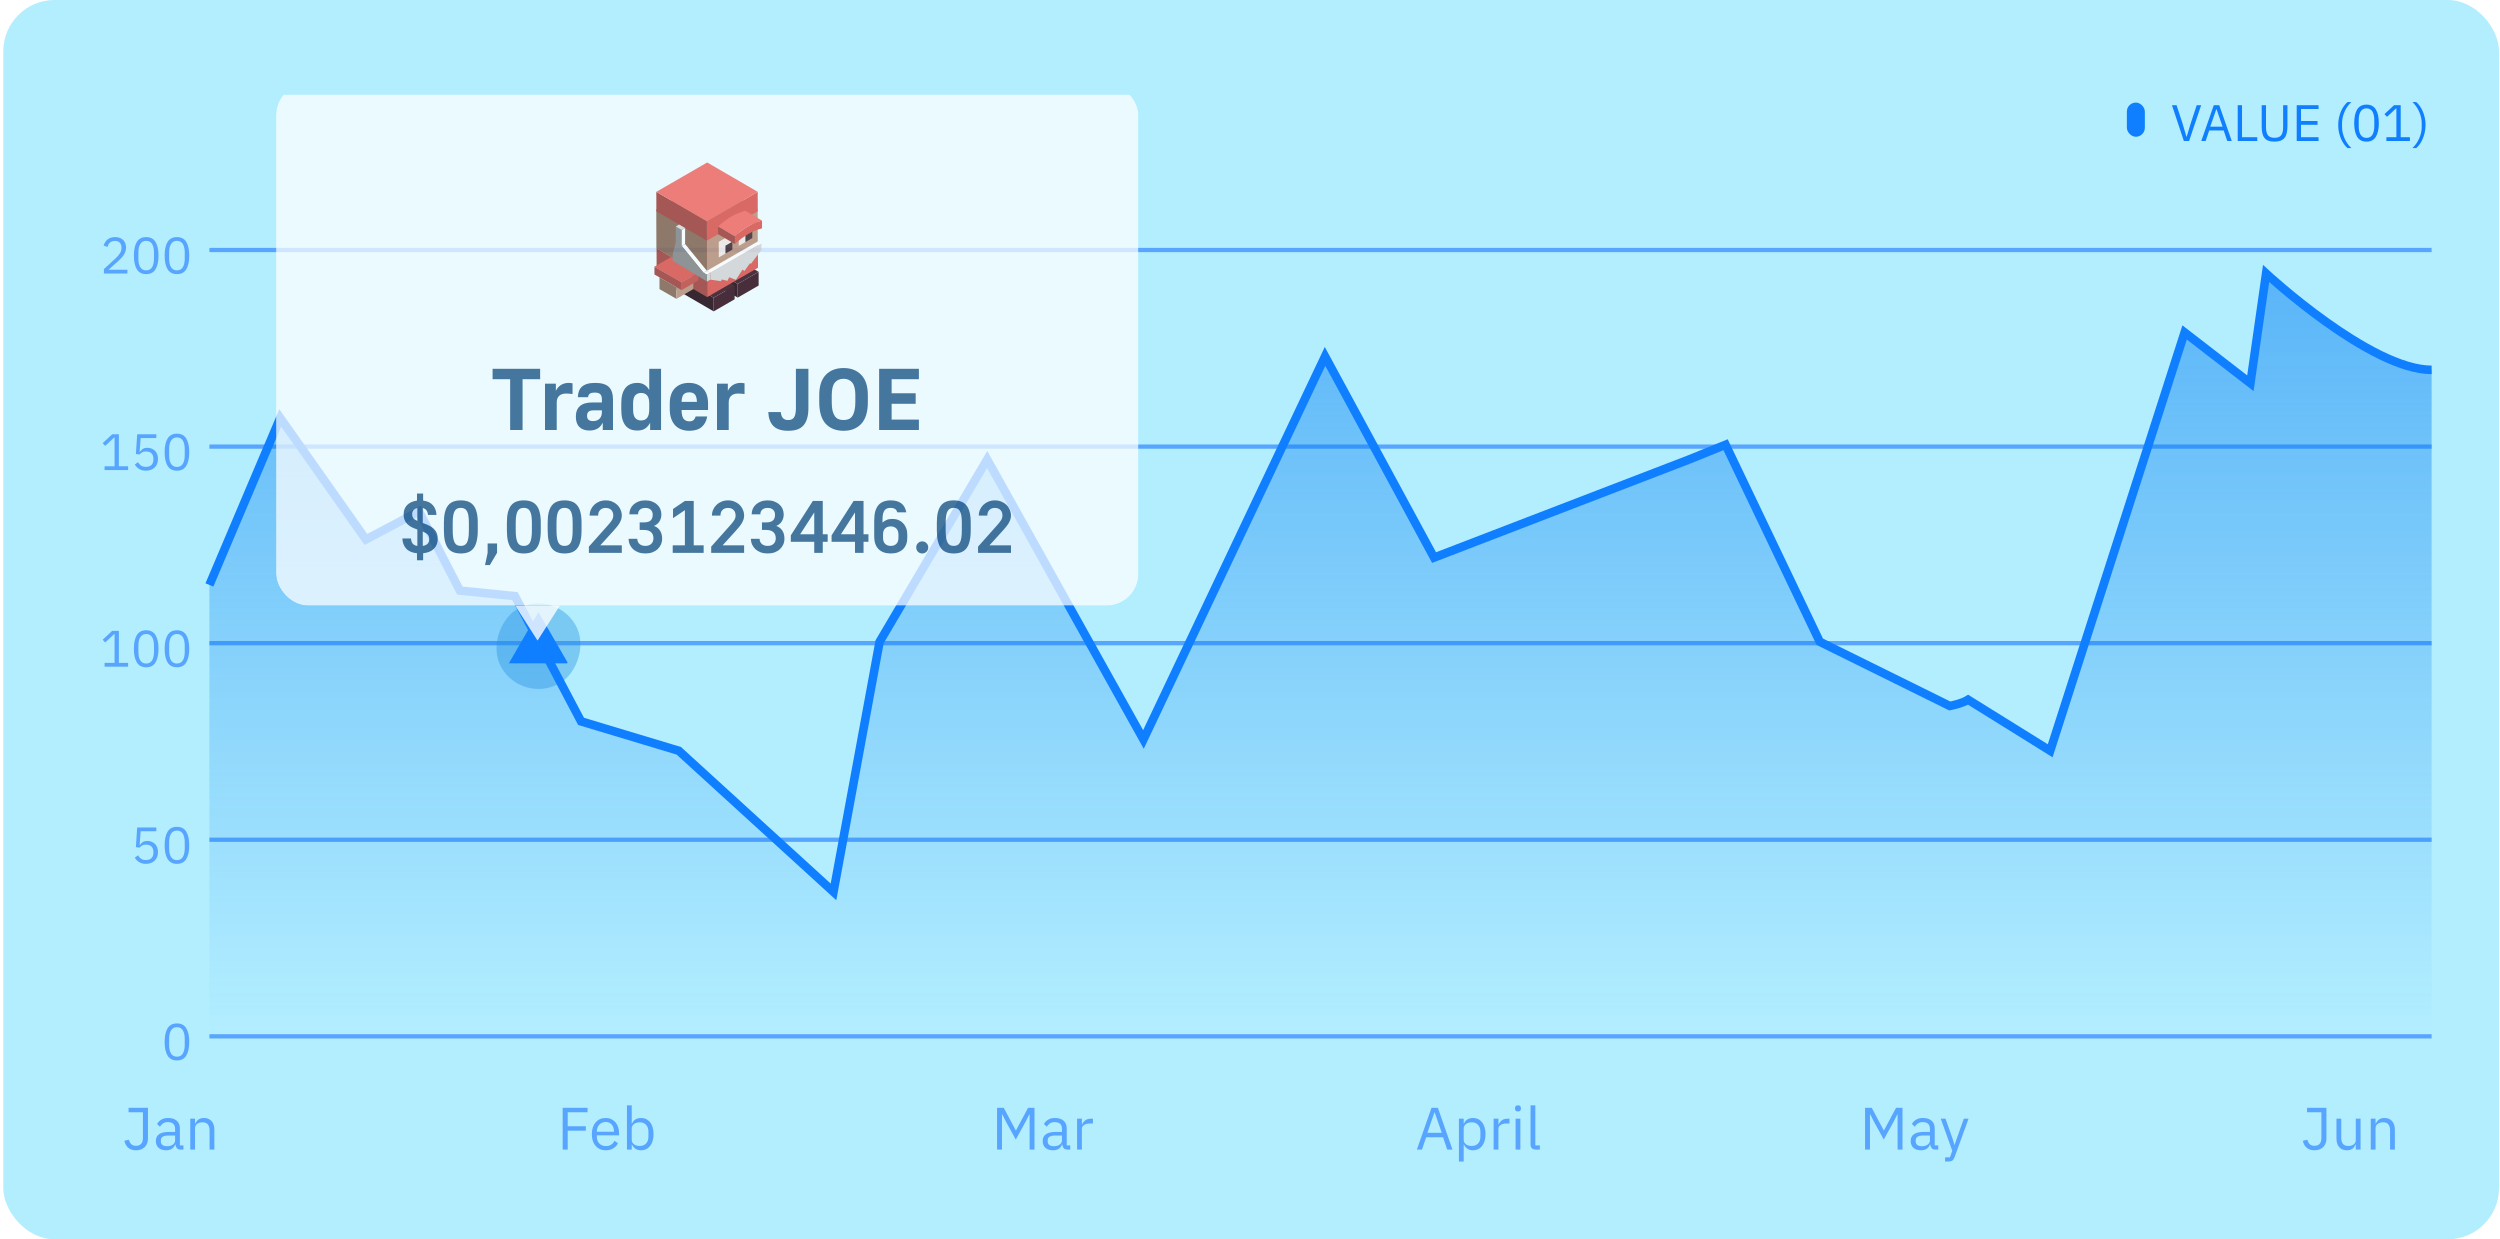<svg width="585" height="290" viewBox="0 0 585 290" fill="none" xmlns="http://www.w3.org/2000/svg">
<g clip-path="url(#clip0_3650_19739)">
<rect x="0.768" width="584" height="290" rx="12" fill="#B3EEFF"/>
<rect x="497.685" y="24" width="4.211" height="8" rx="2.105" fill="#0F7FFF"/>
<path d="M511.024 33L508.24 24.624H509.32L510.7 28.848L511.624 31.992H511.684L512.632 28.848L514.024 24.624H515.068L512.248 33H511.024ZM521.18 33L520.34 30.528H516.956L516.116 33H515.096L518.024 24.624H519.308L522.236 33H521.18ZM518.672 25.56H518.612L517.196 29.64H520.088L518.672 25.56ZM523.624 33V24.624H524.632V32.112H528.196V33H523.624ZM530.244 24.624V29.808C530.244 30.608 530.392 31.216 530.688 31.632C530.984 32.04 531.504 32.244 532.248 32.244C532.992 32.244 533.512 32.04 533.808 31.632C534.104 31.216 534.252 30.608 534.252 29.808V24.624H535.26V29.568C535.26 30.176 535.204 30.704 535.092 31.152C534.988 31.6 534.816 31.972 534.576 32.268C534.336 32.564 534.02 32.784 533.628 32.928C533.244 33.072 532.772 33.144 532.212 33.144C531.652 33.144 531.18 33.072 530.796 32.928C530.42 32.784 530.116 32.564 529.884 32.268C529.652 31.972 529.484 31.6 529.38 31.152C529.284 30.704 529.236 30.176 529.236 29.568V24.624H530.244ZM537.429 33V24.624H542.541V25.512H538.437V28.32H542.301V29.208H538.437V32.112H542.541V33H537.429ZM547.141 29.256C547.141 28.68 547.197 28.124 547.309 27.588C547.421 27.052 547.573 26.556 547.765 26.1C547.965 25.636 548.197 25.216 548.461 24.84C548.725 24.464 549.009 24.144 549.313 23.88H550.225C549.889 24.184 549.585 24.528 549.313 24.912C549.049 25.296 548.821 25.704 548.629 26.136C548.445 26.568 548.301 27.008 548.197 27.456C548.093 27.904 548.041 28.336 548.041 28.752V29.784C548.041 30.208 548.093 30.644 548.197 31.092C548.301 31.54 548.449 31.98 548.641 32.412C548.833 32.844 549.061 33.252 549.325 33.636C549.597 34.02 549.897 34.356 550.225 34.644H549.313C549.017 34.396 548.737 34.084 548.473 33.708C548.209 33.332 547.977 32.912 547.777 32.448C547.585 31.984 547.429 31.484 547.309 30.948C547.197 30.404 547.141 29.84 547.141 29.256ZM553.764 33.144C552.764 33.144 552.032 32.764 551.568 32.004C551.112 31.244 550.884 30.18 550.884 28.812C550.884 27.444 551.112 26.38 551.568 25.62C552.032 24.86 552.764 24.48 553.764 24.48C554.764 24.48 555.492 24.86 555.948 25.62C556.412 26.38 556.644 27.444 556.644 28.812C556.644 30.18 556.412 31.244 555.948 32.004C555.492 32.764 554.764 33.144 553.764 33.144ZM553.764 32.268C554.092 32.268 554.372 32.2 554.604 32.064C554.836 31.928 555.024 31.736 555.168 31.488C555.312 31.24 555.416 30.948 555.48 30.612C555.552 30.276 555.588 29.904 555.588 29.496V28.128C555.588 27.72 555.552 27.348 555.48 27.012C555.416 26.676 555.312 26.384 555.168 26.136C555.024 25.888 554.836 25.696 554.604 25.56C554.372 25.424 554.092 25.356 553.764 25.356C553.436 25.356 553.156 25.424 552.924 25.56C552.692 25.696 552.504 25.888 552.36 26.136C552.216 26.384 552.108 26.676 552.036 27.012C551.972 27.348 551.94 27.72 551.94 28.128V29.496C551.94 29.904 551.972 30.276 552.036 30.612C552.108 30.948 552.216 31.24 552.36 31.488C552.504 31.736 552.692 31.928 552.924 32.064C553.156 32.2 553.436 32.268 553.764 32.268ZM558.415 33V32.112H560.755V25.368H560.671L558.559 27.336L557.971 26.7L560.191 24.624H561.763V32.112H563.923V33H558.415ZM567.579 29.256C567.579 29.84 567.519 30.404 567.399 30.948C567.287 31.484 567.131 31.984 566.931 32.448C566.739 32.912 566.511 33.332 566.247 33.708C565.983 34.084 565.703 34.396 565.407 34.644H564.495C564.823 34.356 565.119 34.02 565.383 33.636C565.655 33.252 565.887 32.844 566.079 32.412C566.271 31.98 566.419 31.54 566.523 31.092C566.627 30.644 566.679 30.208 566.679 29.784V28.752C566.679 28.336 566.627 27.904 566.523 27.456C566.419 27.008 566.271 26.568 566.079 26.136C565.895 25.704 565.667 25.296 565.395 24.912C565.131 24.528 564.831 24.184 564.495 23.88H565.407C565.711 24.144 565.995 24.464 566.259 24.84C566.523 25.216 566.751 25.636 566.943 26.1C567.143 26.556 567.299 27.052 567.411 27.588C567.523 28.124 567.579 28.68 567.579 29.256Z" fill="#0F7FFF"/>
<path d="M29.81 64H24.314V62.968L27.05 60.448C27.442 60.088 27.77 59.708 28.034 59.308C28.298 58.9 28.43 58.492 28.43 58.084V57.94C28.43 57.476 28.302 57.1 28.046 56.812C27.79 56.524 27.402 56.38 26.882 56.38C26.626 56.38 26.402 56.416 26.21 56.488C26.018 56.56 25.85 56.66 25.706 56.788C25.57 56.916 25.454 57.068 25.358 57.244C25.27 57.412 25.198 57.596 25.142 57.796L24.242 57.448C24.322 57.2 24.43 56.96 24.566 56.728C24.71 56.488 24.886 56.276 25.094 56.092C25.31 55.908 25.566 55.76 25.862 55.648C26.166 55.536 26.522 55.48 26.93 55.48C27.338 55.48 27.702 55.54 28.022 55.66C28.342 55.78 28.61 55.948 28.826 56.164C29.042 56.38 29.206 56.636 29.318 56.932C29.438 57.228 29.498 57.556 29.498 57.916C29.498 58.244 29.45 58.548 29.354 58.828C29.266 59.108 29.142 59.376 28.982 59.632C28.822 59.88 28.626 60.124 28.394 60.364C28.17 60.604 27.926 60.844 27.662 61.084L25.406 63.112H29.81V64ZM34.209 64.144C33.209 64.144 32.477 63.764 32.013 63.004C31.557 62.244 31.329 61.18 31.329 59.812C31.329 58.444 31.557 57.38 32.013 56.62C32.477 55.86 33.209 55.48 34.209 55.48C35.209 55.48 35.937 55.86 36.393 56.62C36.857 57.38 37.089 58.444 37.089 59.812C37.089 61.18 36.857 62.244 36.393 63.004C35.937 63.764 35.209 64.144 34.209 64.144ZM34.209 63.268C34.537 63.268 34.817 63.2 35.049 63.064C35.281 62.928 35.469 62.736 35.613 62.488C35.757 62.24 35.861 61.948 35.925 61.612C35.997 61.276 36.033 60.904 36.033 60.496V59.128C36.033 58.72 35.997 58.348 35.925 58.012C35.861 57.676 35.757 57.384 35.613 57.136C35.469 56.888 35.281 56.696 35.049 56.56C34.817 56.424 34.537 56.356 34.209 56.356C33.881 56.356 33.601 56.424 33.369 56.56C33.137 56.696 32.949 56.888 32.805 57.136C32.661 57.384 32.553 57.676 32.481 58.012C32.417 58.348 32.385 58.72 32.385 59.128V60.496C32.385 60.904 32.417 61.276 32.481 61.612C32.553 61.948 32.661 62.24 32.805 62.488C32.949 62.736 33.137 62.928 33.369 63.064C33.601 63.2 33.881 63.268 34.209 63.268ZM41.405 64.144C40.405 64.144 39.673 63.764 39.209 63.004C38.753 62.244 38.525 61.18 38.525 59.812C38.525 58.444 38.753 57.38 39.209 56.62C39.673 55.86 40.405 55.48 41.405 55.48C42.405 55.48 43.133 55.86 43.589 56.62C44.053 57.38 44.285 58.444 44.285 59.812C44.285 61.18 44.053 62.244 43.589 63.004C43.133 63.764 42.405 64.144 41.405 64.144ZM41.405 63.268C41.733 63.268 42.013 63.2 42.245 63.064C42.477 62.928 42.665 62.736 42.809 62.488C42.953 62.24 43.057 61.948 43.121 61.612C43.193 61.276 43.229 60.904 43.229 60.496V59.128C43.229 58.72 43.193 58.348 43.121 58.012C43.057 57.676 42.953 57.384 42.809 57.136C42.665 56.888 42.477 56.696 42.245 56.56C42.013 56.424 41.733 56.356 41.405 56.356C41.077 56.356 40.797 56.424 40.565 56.56C40.333 56.696 40.145 56.888 40.001 57.136C39.857 57.384 39.749 57.676 39.677 58.012C39.613 58.348 39.581 58.72 39.581 59.128V60.496C39.581 60.904 39.613 61.276 39.677 61.612C39.749 61.948 39.857 62.24 40.001 62.488C40.145 62.736 40.333 62.928 40.565 63.064C40.797 63.2 41.077 63.268 41.405 63.268Z" fill="#57A5FF"/>
<line x1="49" y1="58.5" x2="569" y2="58.5" stroke="#57A5FF"/>
<path d="M24.47 110V109.112H26.81V102.368H26.726L24.614 104.336L24.026 103.7L26.246 101.624H27.818V109.112H29.978V110H24.47ZM36.585 102.512H32.913L32.673 105.704H32.757C32.957 105.424 33.181 105.2 33.429 105.032C33.685 104.864 34.033 104.78 34.473 104.78C34.833 104.78 35.165 104.84 35.469 104.96C35.773 105.08 36.037 105.252 36.261 105.476C36.485 105.692 36.657 105.96 36.777 106.28C36.905 106.6 36.969 106.964 36.969 107.372C36.969 107.78 36.905 108.156 36.777 108.5C36.649 108.836 36.461 109.128 36.213 109.376C35.973 109.616 35.677 109.804 35.325 109.94C34.981 110.076 34.589 110.144 34.149 110.144C33.797 110.144 33.485 110.104 33.213 110.024C32.949 109.944 32.713 109.836 32.505 109.7C32.297 109.564 32.113 109.412 31.953 109.244C31.801 109.076 31.661 108.9 31.533 108.716L32.289 108.14C32.393 108.308 32.501 108.46 32.613 108.596C32.733 108.732 32.861 108.848 32.997 108.944C33.141 109.04 33.305 109.116 33.489 109.172C33.673 109.22 33.893 109.244 34.149 109.244C34.725 109.244 35.161 109.092 35.457 108.788C35.753 108.484 35.901 108.056 35.901 107.504V107.384C35.901 106.832 35.753 106.404 35.457 106.1C35.161 105.796 34.725 105.644 34.149 105.644C33.765 105.644 33.461 105.716 33.237 105.86C33.021 105.996 32.825 106.16 32.649 106.352L31.797 106.232L32.097 101.624H36.585V102.512ZM41.405 110.144C40.405 110.144 39.673 109.764 39.209 109.004C38.753 108.244 38.525 107.18 38.525 105.812C38.525 104.444 38.753 103.38 39.209 102.62C39.673 101.86 40.405 101.48 41.405 101.48C42.405 101.48 43.133 101.86 43.589 102.62C44.053 103.38 44.285 104.444 44.285 105.812C44.285 107.18 44.053 108.244 43.589 109.004C43.133 109.764 42.405 110.144 41.405 110.144ZM41.405 109.268C41.733 109.268 42.013 109.2 42.245 109.064C42.477 108.928 42.665 108.736 42.809 108.488C42.953 108.24 43.057 107.948 43.121 107.612C43.193 107.276 43.229 106.904 43.229 106.496V105.128C43.229 104.72 43.193 104.348 43.121 104.012C43.057 103.676 42.953 103.384 42.809 103.136C42.665 102.888 42.477 102.696 42.245 102.56C42.013 102.424 41.733 102.356 41.405 102.356C41.077 102.356 40.797 102.424 40.565 102.56C40.333 102.696 40.145 102.888 40.001 103.136C39.857 103.384 39.749 103.676 39.677 104.012C39.613 104.348 39.581 104.72 39.581 105.128V106.496C39.581 106.904 39.613 107.276 39.677 107.612C39.749 107.948 39.857 108.24 40.001 108.488C40.145 108.736 40.333 108.928 40.565 109.064C40.797 109.2 41.077 109.268 41.405 109.268Z" fill="#57A5FF"/>
<line x1="49" y1="104.5" x2="569" y2="104.5" stroke="#57A5FF"/>
<path d="M24.47 156V155.112H26.81V148.368H26.726L24.614 150.336L24.026 149.7L26.246 147.624H27.818V155.112H29.978V156H24.47ZM34.209 156.144C33.209 156.144 32.477 155.764 32.013 155.004C31.557 154.244 31.329 153.18 31.329 151.812C31.329 150.444 31.557 149.38 32.013 148.62C32.477 147.86 33.209 147.48 34.209 147.48C35.209 147.48 35.937 147.86 36.393 148.62C36.857 149.38 37.089 150.444 37.089 151.812C37.089 153.18 36.857 154.244 36.393 155.004C35.937 155.764 35.209 156.144 34.209 156.144ZM34.209 155.268C34.537 155.268 34.817 155.2 35.049 155.064C35.281 154.928 35.469 154.736 35.613 154.488C35.757 154.24 35.861 153.948 35.925 153.612C35.997 153.276 36.033 152.904 36.033 152.496V151.128C36.033 150.72 35.997 150.348 35.925 150.012C35.861 149.676 35.757 149.384 35.613 149.136C35.469 148.888 35.281 148.696 35.049 148.56C34.817 148.424 34.537 148.356 34.209 148.356C33.881 148.356 33.601 148.424 33.369 148.56C33.137 148.696 32.949 148.888 32.805 149.136C32.661 149.384 32.553 149.676 32.481 150.012C32.417 150.348 32.385 150.72 32.385 151.128V152.496C32.385 152.904 32.417 153.276 32.481 153.612C32.553 153.948 32.661 154.24 32.805 154.488C32.949 154.736 33.137 154.928 33.369 155.064C33.601 155.2 33.881 155.268 34.209 155.268ZM41.405 156.144C40.405 156.144 39.673 155.764 39.209 155.004C38.753 154.244 38.525 153.18 38.525 151.812C38.525 150.444 38.753 149.38 39.209 148.62C39.673 147.86 40.405 147.48 41.405 147.48C42.405 147.48 43.133 147.86 43.589 148.62C44.053 149.38 44.285 150.444 44.285 151.812C44.285 153.18 44.053 154.244 43.589 155.004C43.133 155.764 42.405 156.144 41.405 156.144ZM41.405 155.268C41.733 155.268 42.013 155.2 42.245 155.064C42.477 154.928 42.665 154.736 42.809 154.488C42.953 154.24 43.057 153.948 43.121 153.612C43.193 153.276 43.229 152.904 43.229 152.496V151.128C43.229 150.72 43.193 150.348 43.121 150.012C43.057 149.676 42.953 149.384 42.809 149.136C42.665 148.888 42.477 148.696 42.245 148.56C42.013 148.424 41.733 148.356 41.405 148.356C41.077 148.356 40.797 148.424 40.565 148.56C40.333 148.696 40.145 148.888 40.001 149.136C39.857 149.384 39.749 149.676 39.677 150.012C39.613 150.348 39.581 150.72 39.581 151.128V152.496C39.581 152.904 39.613 153.276 39.677 153.612C39.749 153.948 39.857 154.24 40.001 154.488C40.145 154.736 40.333 154.928 40.565 155.064C40.797 155.2 41.077 155.268 41.405 155.268Z" fill="#57A5FF"/>
<line x1="49" y1="150.5" x2="569" y2="150.5" stroke="#57A5FF"/>
<path d="M36.585 194.512H32.913L32.673 197.704H32.757C32.957 197.424 33.181 197.2 33.429 197.032C33.685 196.864 34.033 196.78 34.473 196.78C34.833 196.78 35.165 196.84 35.469 196.96C35.773 197.08 36.037 197.252 36.261 197.476C36.485 197.692 36.657 197.96 36.777 198.28C36.905 198.6 36.969 198.964 36.969 199.372C36.969 199.78 36.905 200.156 36.777 200.5C36.649 200.836 36.461 201.128 36.213 201.376C35.973 201.616 35.677 201.804 35.325 201.94C34.981 202.076 34.589 202.144 34.149 202.144C33.797 202.144 33.485 202.104 33.213 202.024C32.949 201.944 32.713 201.836 32.505 201.7C32.297 201.564 32.113 201.412 31.953 201.244C31.801 201.076 31.661 200.9 31.533 200.716L32.289 200.14C32.393 200.308 32.501 200.46 32.613 200.596C32.733 200.732 32.861 200.848 32.997 200.944C33.141 201.04 33.305 201.116 33.489 201.172C33.673 201.22 33.893 201.244 34.149 201.244C34.725 201.244 35.161 201.092 35.457 200.788C35.753 200.484 35.901 200.056 35.901 199.504V199.384C35.901 198.832 35.753 198.404 35.457 198.1C35.161 197.796 34.725 197.644 34.149 197.644C33.765 197.644 33.461 197.716 33.237 197.86C33.021 197.996 32.825 198.16 32.649 198.352L31.797 198.232L32.097 193.624H36.585V194.512ZM41.405 202.144C40.405 202.144 39.673 201.764 39.209 201.004C38.753 200.244 38.525 199.18 38.525 197.812C38.525 196.444 38.753 195.38 39.209 194.62C39.673 193.86 40.405 193.48 41.405 193.48C42.405 193.48 43.133 193.86 43.589 194.62C44.053 195.38 44.285 196.444 44.285 197.812C44.285 199.18 44.053 200.244 43.589 201.004C43.133 201.764 42.405 202.144 41.405 202.144ZM41.405 201.268C41.733 201.268 42.013 201.2 42.245 201.064C42.477 200.928 42.665 200.736 42.809 200.488C42.953 200.24 43.057 199.948 43.121 199.612C43.193 199.276 43.229 198.904 43.229 198.496V197.128C43.229 196.72 43.193 196.348 43.121 196.012C43.057 195.676 42.953 195.384 42.809 195.136C42.665 194.888 42.477 194.696 42.245 194.56C42.013 194.424 41.733 194.356 41.405 194.356C41.077 194.356 40.797 194.424 40.565 194.56C40.333 194.696 40.145 194.888 40.001 195.136C39.857 195.384 39.749 195.676 39.677 196.012C39.613 196.348 39.581 196.72 39.581 197.128V198.496C39.581 198.904 39.613 199.276 39.677 199.612C39.749 199.948 39.857 200.24 40.001 200.488C40.145 200.736 40.333 200.928 40.565 201.064C40.797 201.2 41.077 201.268 41.405 201.268Z" fill="#57A5FF"/>
<line x1="49" y1="196.5" x2="569" y2="196.5" stroke="#57A5FF"/>
<path d="M41.405 248.144C40.405 248.144 39.673 247.764 39.209 247.004C38.753 246.244 38.525 245.18 38.525 243.812C38.525 242.444 38.753 241.38 39.209 240.62C39.673 239.86 40.405 239.48 41.405 239.48C42.405 239.48 43.133 239.86 43.589 240.62C44.053 241.38 44.285 242.444 44.285 243.812C44.285 245.18 44.053 246.244 43.589 247.004C43.133 247.764 42.405 248.144 41.405 248.144ZM41.405 247.268C41.733 247.268 42.013 247.2 42.245 247.064C42.477 246.928 42.665 246.736 42.809 246.488C42.953 246.24 43.057 245.948 43.121 245.612C43.193 245.276 43.229 244.904 43.229 244.496V243.128C43.229 242.72 43.193 242.348 43.121 242.012C43.057 241.676 42.953 241.384 42.809 241.136C42.665 240.888 42.477 240.696 42.245 240.56C42.013 240.424 41.733 240.356 41.405 240.356C41.077 240.356 40.797 240.424 40.565 240.56C40.333 240.696 40.145 240.888 40.001 241.136C39.857 241.384 39.749 241.676 39.677 242.012C39.613 242.348 39.581 242.72 39.581 243.128V244.496C39.581 244.904 39.613 245.276 39.677 245.612C39.749 245.948 39.857 246.24 40.001 246.488C40.145 246.736 40.333 246.928 40.565 247.064C40.797 247.2 41.077 247.268 41.405 247.268Z" fill="#57A5FF"/>
<line x1="49" y1="242.5" x2="569" y2="242.5" stroke="#57A5FF"/>
<path d="M34.622 259.228V266.466C34.622 266.877 34.552 267.25 34.412 267.586C34.281 267.922 34.09 268.207 33.838 268.44C33.595 268.673 33.301 268.855 32.956 268.986C32.611 269.107 32.233 269.168 31.822 269.168C31.066 269.168 30.454 268.967 29.988 268.566C29.53 268.155 29.236 267.614 29.106 266.942L30.17 266.69C30.263 267.11 30.441 267.455 30.702 267.726C30.963 267.987 31.346 268.118 31.85 268.118C32.354 268.118 32.746 267.964 33.026 267.656C33.306 267.348 33.446 266.881 33.446 266.256V260.264H30.086V259.228H34.622ZM42.291 269C41.871 269 41.567 268.888 41.381 268.664C41.203 268.44 41.091 268.16 41.045 267.824H40.975C40.816 268.272 40.555 268.608 40.191 268.832C39.827 269.056 39.393 269.168 38.889 269.168C38.123 269.168 37.526 268.972 37.097 268.58C36.677 268.188 36.467 267.656 36.467 266.984C36.467 266.303 36.714 265.78 37.209 265.416C37.713 265.052 38.492 264.87 39.547 264.87H40.975V264.156C40.975 263.643 40.835 263.251 40.555 262.98C40.275 262.709 39.845 262.574 39.267 262.574C38.828 262.574 38.459 262.672 38.161 262.868C37.871 263.064 37.629 263.325 37.433 263.652L36.761 263.022C36.957 262.63 37.269 262.299 37.699 262.028C38.128 261.748 38.669 261.608 39.323 261.608C40.2 261.608 40.881 261.823 41.367 262.252C41.852 262.681 42.095 263.279 42.095 264.044V268.02H42.921V269H42.291ZM39.071 268.216C39.351 268.216 39.607 268.183 39.841 268.118C40.074 268.053 40.275 267.959 40.443 267.838C40.611 267.717 40.741 267.577 40.835 267.418C40.928 267.259 40.975 267.087 40.975 266.9V265.71H39.491C38.847 265.71 38.375 265.803 38.077 265.99C37.787 266.177 37.643 266.447 37.643 266.802V267.096C37.643 267.451 37.769 267.726 38.021 267.922C38.282 268.118 38.632 268.216 39.071 268.216ZM44.519 269V261.776H45.639V262.952H45.695C45.872 262.541 46.12 262.215 46.437 261.972C46.764 261.729 47.198 261.608 47.739 261.608C48.486 261.608 49.074 261.851 49.503 262.336C49.942 262.812 50.161 263.489 50.161 264.366V269H49.041V264.562C49.041 263.265 48.495 262.616 47.403 262.616C47.179 262.616 46.96 262.644 46.745 262.7C46.54 262.756 46.353 262.84 46.185 262.952C46.017 263.064 45.882 263.209 45.779 263.386C45.686 263.554 45.639 263.755 45.639 263.988V269H44.519Z" fill="#57A5FF"/>
<path d="M131.667 269V259.228H137.491V260.264H132.843V263.54H137.085V264.576H132.843V269H131.667ZM141.736 269.168C141.241 269.168 140.793 269.079 140.392 268.902C140 268.725 139.659 268.473 139.37 268.146C139.09 267.81 138.871 267.413 138.712 266.956C138.563 266.489 138.488 265.967 138.488 265.388C138.488 264.819 138.563 264.301 138.712 263.834C138.871 263.367 139.09 262.971 139.37 262.644C139.659 262.308 140 262.051 140.392 261.874C140.793 261.697 141.241 261.608 141.736 261.608C142.221 261.608 142.655 261.697 143.038 261.874C143.421 262.051 143.747 262.299 144.018 262.616C144.289 262.924 144.494 263.293 144.634 263.722C144.783 264.151 144.858 264.623 144.858 265.136V265.668H139.664V266.004C139.664 266.312 139.711 266.601 139.804 266.872C139.907 267.133 140.047 267.362 140.224 267.558C140.411 267.754 140.635 267.908 140.896 268.02C141.167 268.132 141.47 268.188 141.806 268.188C142.263 268.188 142.66 268.081 142.996 267.866C143.341 267.651 143.607 267.343 143.794 266.942L144.592 267.516C144.359 268.011 143.995 268.412 143.5 268.72C143.005 269.019 142.417 269.168 141.736 269.168ZM141.736 262.546C141.428 262.546 141.148 262.602 140.896 262.714C140.644 262.817 140.425 262.966 140.238 263.162C140.061 263.358 139.921 263.591 139.818 263.862C139.715 264.123 139.664 264.413 139.664 264.73V264.828H143.654V264.674C143.654 264.03 143.477 263.517 143.122 263.134C142.777 262.742 142.315 262.546 141.736 262.546ZM146.704 258.64H147.824V262.952H147.88C148.066 262.495 148.337 262.159 148.692 261.944C149.056 261.72 149.49 261.608 149.994 261.608C150.442 261.608 150.848 261.697 151.212 261.874C151.576 262.051 151.884 262.303 152.136 262.63C152.397 262.957 152.593 263.353 152.724 263.82C152.864 264.287 152.934 264.809 152.934 265.388C152.934 265.967 152.864 266.489 152.724 266.956C152.593 267.423 152.397 267.819 152.136 268.146C151.884 268.473 151.576 268.725 151.212 268.902C150.848 269.079 150.442 269.168 149.994 269.168C149.014 269.168 148.309 268.72 147.88 267.824H147.824V269H146.704V258.64ZM149.686 268.16C150.32 268.16 150.82 267.964 151.184 267.572C151.548 267.171 151.73 266.648 151.73 266.004V264.772C151.73 264.128 151.548 263.61 151.184 263.218C150.82 262.817 150.32 262.616 149.686 262.616C149.434 262.616 149.191 262.653 148.958 262.728C148.734 262.793 148.538 262.887 148.37 263.008C148.202 263.129 148.066 263.279 147.964 263.456C147.87 263.624 147.824 263.806 147.824 264.002V266.69C147.824 266.923 147.87 267.133 147.964 267.32C148.066 267.497 148.202 267.651 148.37 267.782C148.538 267.903 148.734 267.997 148.958 268.062C149.191 268.127 149.434 268.16 149.686 268.16Z" fill="#57A5FF"/>
<path d="M240.928 260.768H240.858L240.032 262.406L237.694 266.662L235.356 262.406L234.53 260.768H234.46V269H233.312V259.228H234.88L237.68 264.492H237.75L240.564 259.228H242.076V269H240.928V260.768ZM249.811 269C249.391 269 249.088 268.888 248.901 268.664C248.724 268.44 248.612 268.16 248.565 267.824H248.495C248.336 268.272 248.075 268.608 247.711 268.832C247.347 269.056 246.913 269.168 246.409 269.168C245.644 269.168 245.046 268.972 244.617 268.58C244.197 268.188 243.987 267.656 243.987 266.984C243.987 266.303 244.234 265.78 244.729 265.416C245.233 265.052 246.012 264.87 247.067 264.87H248.495V264.156C248.495 263.643 248.355 263.251 248.075 262.98C247.795 262.709 247.366 262.574 246.787 262.574C246.348 262.574 245.98 262.672 245.681 262.868C245.392 263.064 245.149 263.325 244.953 263.652L244.281 263.022C244.477 262.63 244.79 262.299 245.219 262.028C245.648 261.748 246.19 261.608 246.843 261.608C247.72 261.608 248.402 261.823 248.887 262.252C249.372 262.681 249.615 263.279 249.615 264.044V268.02H250.441V269H249.811ZM246.591 268.216C246.871 268.216 247.128 268.183 247.361 268.118C247.594 268.053 247.795 267.959 247.963 267.838C248.131 267.717 248.262 267.577 248.355 267.418C248.448 267.259 248.495 267.087 248.495 266.9V265.71H247.011C246.367 265.71 245.896 265.803 245.597 265.99C245.308 266.177 245.163 266.447 245.163 266.802V267.096C245.163 267.451 245.289 267.726 245.541 267.922C245.802 268.118 246.152 268.216 246.591 268.216ZM252.04 269V261.776H253.16V263.106H253.23C253.36 262.761 253.594 262.453 253.93 262.182C254.266 261.911 254.728 261.776 255.316 261.776H255.75V262.896H255.092C254.485 262.896 254.009 263.013 253.664 263.246C253.328 263.47 253.16 263.755 253.16 264.1V269H252.04Z" fill="#57A5FF"/>
<path d="M338.648 269L337.668 266.116H333.72L332.74 269H331.55L334.966 259.228H336.464L339.88 269H338.648ZM335.722 260.32H335.652L334 265.08H337.374L335.722 260.32ZM341.386 261.776H342.506V262.952H342.562C342.749 262.495 343.02 262.159 343.374 261.944C343.738 261.72 344.172 261.608 344.676 261.608C345.124 261.608 345.53 261.697 345.894 261.874C346.258 262.051 346.566 262.303 346.818 262.63C347.08 262.957 347.276 263.353 347.406 263.82C347.546 264.287 347.616 264.809 347.616 265.388C347.616 265.967 347.546 266.489 347.406 266.956C347.276 267.423 347.08 267.819 346.818 268.146C346.566 268.473 346.258 268.725 345.894 268.902C345.53 269.079 345.124 269.168 344.676 269.168C343.696 269.168 342.992 268.72 342.562 267.824H342.506V271.8H341.386V261.776ZM344.368 268.16C345.003 268.16 345.502 267.964 345.866 267.572C346.23 267.171 346.412 266.648 346.412 266.004V264.772C346.412 264.128 346.23 263.61 345.866 263.218C345.502 262.817 345.003 262.616 344.368 262.616C344.116 262.616 343.874 262.653 343.64 262.728C343.416 262.793 343.22 262.887 343.052 263.008C342.884 263.129 342.749 263.279 342.646 263.456C342.553 263.624 342.506 263.806 342.506 264.002V266.69C342.506 266.923 342.553 267.133 342.646 267.32C342.749 267.497 342.884 267.651 343.052 267.782C343.22 267.903 343.416 267.997 343.64 268.062C343.874 268.127 344.116 268.16 344.368 268.16ZM349.507 269V261.776H350.627V263.106H350.697C350.828 262.761 351.061 262.453 351.397 262.182C351.733 261.911 352.195 261.776 352.783 261.776H353.217V262.896H352.559C351.953 262.896 351.477 263.013 351.131 263.246C350.795 263.47 350.627 263.755 350.627 264.1V269H349.507ZM355.208 260.082C354.965 260.082 354.788 260.026 354.676 259.914C354.573 259.793 354.522 259.639 354.522 259.452V259.27C354.522 259.083 354.573 258.934 354.676 258.822C354.788 258.701 354.965 258.64 355.208 258.64C355.451 258.64 355.623 258.701 355.726 258.822C355.838 258.934 355.894 259.083 355.894 259.27V259.452C355.894 259.639 355.838 259.793 355.726 259.914C355.623 260.026 355.451 260.082 355.208 260.082ZM354.648 261.776H355.768V269H354.648V261.776ZM359.338 269C358.946 269 358.647 268.893 358.442 268.678C358.246 268.454 358.148 268.174 358.148 267.838V258.64H359.268V268.02H360.332V269H359.338Z" fill="#57A5FF"/>
<path d="M444.039 260.768H443.969L443.143 262.406L440.805 266.662L438.467 262.406L437.641 260.768H437.571V269H436.423V259.228H437.991L440.791 264.492H440.861L443.675 259.228H445.187V269H444.039V260.768ZM452.922 269C452.502 269 452.199 268.888 452.012 268.664C451.835 268.44 451.723 268.16 451.676 267.824H451.606C451.448 268.272 451.186 268.608 450.822 268.832C450.458 269.056 450.024 269.168 449.52 269.168C448.755 269.168 448.158 268.972 447.728 268.58C447.308 268.188 447.098 267.656 447.098 266.984C447.098 266.303 447.346 265.78 447.84 265.416C448.344 265.052 449.124 264.87 450.178 264.87H451.606V264.156C451.606 263.643 451.466 263.251 451.186 262.98C450.906 262.709 450.477 262.574 449.898 262.574C449.46 262.574 449.091 262.672 448.792 262.868C448.503 263.064 448.26 263.325 448.064 263.652L447.392 263.022C447.588 262.63 447.901 262.299 448.33 262.028C448.76 261.748 449.301 261.608 449.954 261.608C450.832 261.608 451.513 261.823 451.998 262.252C452.484 262.681 452.726 263.279 452.726 264.044V268.02H453.552V269H452.922ZM449.702 268.216C449.982 268.216 450.239 268.183 450.472 268.118C450.706 268.053 450.906 267.959 451.074 267.838C451.242 267.717 451.373 267.577 451.466 267.418C451.56 267.259 451.606 267.087 451.606 266.9V265.71H450.122C449.478 265.71 449.007 265.803 448.708 265.99C448.419 266.177 448.274 266.447 448.274 266.802V267.096C448.274 267.451 448.4 267.726 448.652 267.922C448.914 268.118 449.264 268.216 449.702 268.216ZM459.535 261.776H460.641L457.407 270.68C457.323 270.895 457.239 271.072 457.155 271.212C457.071 271.361 456.968 271.478 456.847 271.562C456.725 271.646 456.571 271.707 456.385 271.744C456.207 271.781 455.988 271.8 455.727 271.8H455.153V270.82H456.287L456.833 269.28L454.131 261.776H455.251L456.987 266.69L457.323 267.866H457.393L457.785 266.69L459.535 261.776Z" fill="#57A5FF"/>
<path d="M544.383 259.228V266.466C544.383 266.877 544.313 267.25 544.173 267.586C544.042 267.922 543.851 268.207 543.599 268.44C543.356 268.673 543.062 268.855 542.717 268.986C542.371 269.107 541.993 269.168 541.583 269.168C540.827 269.168 540.215 268.967 539.749 268.566C539.291 268.155 538.997 267.614 538.867 266.942L539.931 266.69C540.024 267.11 540.201 267.455 540.463 267.726C540.724 267.987 541.107 268.118 541.611 268.118C542.115 268.118 542.507 267.964 542.787 267.656C543.067 267.348 543.207 266.881 543.207 266.256V260.264H539.847V259.228H544.383ZM551.253 267.824H551.197C551.123 267.992 551.029 268.16 550.917 268.328C550.815 268.487 550.684 268.631 550.525 268.762C550.367 268.883 550.175 268.981 549.951 269.056C549.727 269.131 549.466 269.168 549.167 269.168C548.421 269.168 547.828 268.93 547.389 268.454C546.951 267.969 546.731 267.287 546.731 266.41V261.776H547.851V266.214C547.851 267.511 548.402 268.16 549.503 268.16C549.727 268.16 549.942 268.132 550.147 268.076C550.362 268.02 550.549 267.936 550.707 267.824C550.875 267.712 551.006 267.572 551.099 267.404C551.202 267.227 551.253 267.017 551.253 266.774V261.776H552.373V269H551.253V267.824ZM554.758 269V261.776H555.878V262.952H555.934C556.112 262.541 556.359 262.215 556.676 261.972C557.003 261.729 557.437 261.608 557.978 261.608C558.725 261.608 559.313 261.851 559.742 262.336C560.181 262.812 560.4 263.489 560.4 264.366V269H559.28V264.562C559.28 263.265 558.734 262.616 557.642 262.616C557.418 262.616 557.199 262.644 556.984 262.7C556.779 262.756 556.592 262.84 556.424 262.952C556.256 263.064 556.121 263.209 556.018 263.386C555.925 263.554 555.878 263.755 555.878 263.988V269H554.758Z" fill="#57A5FF"/>
<path opacity="0.5" d="M569 86.546C554.624 86.546 530.265 64 530.265 64L526.591 89.679L511.198 77.79L479.742 175.684L460.537 163.734C459.003 164.685 456.245 165.197 456.245 165.197L425.829 150.169L403.784 104.065L395.239 107.52L335.571 130.474L310.061 83.4L267.564 173.035L231 107.52L205.825 150.169L195.036 208.707L158.837 175.684L135.967 168.799L120.5 139.505L107.609 138.194L98.044 119.652L85.624 126.239L65.574 97.792L49 136.883V242.441H569V86.546Z" fill="url(#paint0_linear_3650_19739)"/>
<rect x="122.34" y="164.881" width="20" height="20" rx="10" transform="rotate(-120 122.34 164.881)" fill="#2791E1" fill-opacity="0.4"/>
<g clip-path="url(#clip1_3650_19739)">
<path d="M119.072 155.22L126 143.22L132.929 155.22L119.072 155.22Z" fill="#0F7FFF"/>
</g>
<path d="M569 86.546C554.624 86.546 530.265 64 530.265 64L526.591 89.679L511.198 77.79L479.742 175.684L460.537 163.734C459.003 164.685 456.245 165.197 456.245 165.197L425.829 150.169L403.784 104.065L395.239 107.52L335.571 130.474L310.061 83.4L267.564 173.035L231 107.52L205.825 150.169L195.036 208.707L158.837 175.684L135.967 168.799L120.5 139.505L107.609 138.194L98.044 119.652L85.624 126.239L65.574 97.792L49 136.883" stroke="#0F7FFF" stroke-width="2"/>
<g filter="url(#filter0_b_3650_19739)">
<g clip-path="url(#clip2_3650_19739)">
<g opacity="0.9" filter="url(#filter1_d_3650_19739)">
<rect width="201.788" height="122.211" transform="translate(64.606 19.5)" fill="white" fill-opacity="0.8"/>
<g clip-path="url(#clip3_3650_19739)">
<path d="M177.517 60.931L177.526 64.128L172.62 66.96L172.611 63.763L177.517 60.931Z" fill="#3C1A26"/>
<path d="M172.62 66.96L163.95 61.92L163.939 58.723L172.611 63.763L172.62 66.96Z" fill="#29121A"/>
<path d="M172.612 63.763L163.94 58.723L168.846 55.891L177.518 60.931L172.612 63.763Z" fill="#421D2A"/>
<path d="M171.894 64.153L171.903 67.349L166.998 70.181L166.989 66.985L171.894 64.153Z" fill="#3C1A26"/>
<path d="M166.999 70.181L158.327 65.141L158.318 61.944L166.99 66.984L166.999 70.181Z" fill="#29121A"/>
<path d="M166.99 66.984L158.318 61.944L163.224 59.112L171.894 64.153L166.99 66.984Z" fill="#421D2A"/>
<path d="M177.359 55.409L177.373 59.968L165.47 66.84L165.458 62.28L177.36 55.409L177.359 55.409Z" fill="#DB5B54"/>
<path d="M165.47 66.84L153.646 59.968L153.633 55.41L165.458 62.28L165.47 66.841V66.84Z" fill="#A24741"/>
<path d="M165.458 62.28L153.633 55.409L165.535 48.537L177.359 55.409L165.458 62.28V62.28Z" fill="#DB5B54"/>
<path d="M177.298 46.286L177.325 55.405L165.422 62.276L165.396 53.158L177.298 46.286Z" fill="#BD967F"/>
<path d="M165.422 62.276L153.597 55.405L153.571 46.288L165.396 53.158L165.422 62.276Z" fill="#886B59"/>
<path d="M165.396 53.159L153.571 46.288L165.474 39.416L177.298 46.287L165.396 53.158L165.396 53.159Z" fill="#B88D73"/>
<path d="M171.361 52.071L171.367 53.894L169.779 54.811L169.784 56.634L171.372 55.718L168.198 57.55L168.187 53.903L171.361 52.071Z" fill="white" fill-opacity="0.8"/>
<path d="M171.367 53.894L171.372 55.718L169.784 56.634L169.779 54.811L171.367 53.894Z" fill="#493239"/>
<path d="M176.03 49.375L176.036 51.199L174.449 52.115L174.453 53.938L176.041 53.022L172.868 54.854L172.857 51.207L176.03 49.375Z" fill="white" fill-opacity="0.8"/>
<path d="M176.034 51.199L176.039 53.022L174.452 53.938L174.447 52.115L176.034 51.199Z" fill="#493239"/>
<path d="M158.295 64.52L158.289 67.256L154.32 64.965L154.328 62.229L158.295 64.52H158.295Z" fill="#886B59"/>
<path d="M158.294 64.52L162.235 62.229L162.229 64.965L158.287 67.256L158.294 64.52H158.294Z" fill="#BD967F"/>
<path d="M154.327 62.23L158.269 59.939L162.236 62.23L158.294 64.521L154.327 62.23Z" fill="#CAA390"/>
<path d="M159.491 63.384L159.486 65.208L158.295 64.52L154.328 62.23L153.138 61.543L153.143 59.719L159.491 63.384V63.384Z" fill="#A24741"/>
<path d="M159.491 63.384L163.433 61.093L163.428 62.917L159.486 65.208L159.491 63.384Z" fill="#C4524C"/>
<path d="M153.143 59.719L157.084 57.428L163.431 61.093L159.49 63.384L153.143 59.719Z" fill="#DB5B54"/>
<path d="M177.304 42.208L177.318 46.766L165.416 53.638L165.402 49.079L177.304 42.208Z" fill="#DB5B54"/>
<path d="M165.417 53.639L153.592 46.767L153.578 42.208L165.403 49.08L165.417 53.639Z" fill="#A24741"/>
<path d="M165.403 49.08L153.578 42.208L165.481 35.336L177.304 42.208L165.403 49.08V49.08Z" fill="#F2716A"/>
<path d="M175.138 50.227C176.127 49.642 177.197 49.205 178.313 48.931V50.754C177.197 51.028 176.127 51.465 175.139 52.051C173.997 52.721 172.933 53.515 171.967 54.418V52.595C172.933 51.691 173.997 50.897 175.138 50.227Z" fill="#DB5B54"/>
<path d="M171.971 54.419L168.031 52.129L168.025 50.305L171.967 52.595L171.972 54.419H171.971Z" fill="#A24741"/>
<path d="M171.967 52.595L168.025 50.304C168.992 49.401 170.056 48.607 171.197 47.938C172.339 47.268 174.347 46.595 174.347 46.595L178.318 48.944C178.318 48.944 176.28 49.557 175.139 50.227C173.998 50.897 172.934 51.691 171.967 52.595H171.967Z" fill="#F2716A"/>
<path d="M175.703 59.06L174.915 58.601L174.706 58.452L175.495 58.909L175.703 59.06Z" fill="#898989"/>
<path d="M174.182 60.743L173.393 60.285L172.98 59.919L173.769 60.376L174.182 60.743Z" fill="#898989"/>
<path d="M166.2 62.747L165.411 62.289L165.41 61.996L166.199 62.455L166.2 62.747Z" fill="#888888"/>
<path d="M178.18 54.233L178.182 55.037L178.183 55.536L178.184 55.828L175.702 59.06L175.494 58.91L174.181 60.744L173.769 60.377L172.203 62.8L170.628 62.19L170.219 63.032L168.899 62.718L168.691 63.108L166.2 62.747L166.199 62.455L166.195 61.153L178.18 54.233V54.233Z" fill="#D6D6D6"/>
<path d="M166.199 62.455L165.411 61.996L165.407 60.694L166.196 61.153L166.199 62.455Z" fill="#888888"/>
<path d="M166.196 61.153L165.407 60.694L177.392 53.775L178.181 54.233L166.196 61.153Z" fill="#FDFDFD"/>
<path d="M159.521 54.876L160.31 54.417L165.416 60.689L164.627 61.147L159.521 54.876V54.876Z" fill="#FDFDFD"/>
<path d="M164.627 61.146L165.416 60.689L166.209 61.146L165.421 61.604L164.627 61.146Z" fill="#FDFDFD"/>
<path d="M165.422 61.604L166.21 61.146L166.205 62.745L165.418 63.204L165.422 61.604Z" fill="#D6D6D6"/>
<path d="M159.533 51.132L159.522 54.876L164.628 61.146L165.422 61.604L165.417 63.204L159.508 59.605L158.102 58.793L157.402 58.388L157.407 56.773L158.116 54.064L158.127 50.321L159.533 51.133V51.132Z" fill="#898989"/>
<path d="M159.533 51.132L160.321 50.674L160.31 54.417L159.521 54.876L159.533 51.132Z" fill="#FDFDFD"/>
<path d="M158.127 50.32L158.916 49.863L160.322 50.674L159.533 51.132L158.127 50.32Z" fill="#DCDCDC"/>
</g>
<path d="M119.377 86.056H115.266V83.622H126.392V86.056H122.281V97.939H119.377V86.056ZM127.533 87.099H130.069V88.796C130.328 88.224 130.717 87.767 131.235 87.426C131.767 87.085 132.38 86.915 133.076 86.915C133.212 86.915 133.335 86.921 133.444 86.935C133.553 86.949 133.649 86.962 133.73 86.976L133.976 87.017V89.533L133.546 89.471C133.41 89.458 133.246 89.444 133.055 89.43C132.878 89.417 132.674 89.41 132.442 89.41C131.746 89.41 131.208 89.594 130.826 89.962C130.458 90.317 130.274 90.821 130.274 91.476V97.939H127.533V87.099ZM137.919 98.061C136.937 98.061 136.16 97.789 135.587 97.243C135.028 96.698 134.749 95.893 134.749 94.83C134.749 93.725 135.069 92.894 135.71 92.335C136.351 91.776 137.312 91.496 138.594 91.496H140.844V90.862C140.844 90.248 140.721 89.819 140.476 89.573C140.23 89.314 139.801 89.185 139.187 89.185C138.614 89.185 138.212 89.28 137.98 89.471C137.762 89.662 137.639 89.928 137.612 90.269H135.219C135.233 89.737 135.315 89.267 135.465 88.858C135.628 88.435 135.867 88.08 136.18 87.794C136.508 87.508 136.924 87.29 137.428 87.14C137.933 86.99 138.539 86.915 139.248 86.915C140.735 86.915 141.805 87.228 142.459 87.855C143.114 88.483 143.441 89.478 143.441 90.842V97.939H141.048V96.241C140.912 96.487 140.755 96.725 140.578 96.957C140.401 97.175 140.189 97.366 139.944 97.53C139.698 97.693 139.412 97.823 139.085 97.918C138.757 98.014 138.369 98.061 137.919 98.061ZM138.757 95.853C139.426 95.853 139.937 95.668 140.291 95.3C140.66 94.932 140.844 94.4 140.844 93.705V93.337H138.901C138.328 93.337 137.926 93.453 137.694 93.684C137.476 93.903 137.367 94.21 137.367 94.605C137.367 95.028 137.483 95.341 137.714 95.546C137.946 95.75 138.294 95.853 138.757 95.853ZM149.143 98.061C148.556 98.061 148.031 97.973 147.568 97.796C147.104 97.605 146.709 97.311 146.382 96.916C146.054 96.507 145.802 95.989 145.625 95.362C145.461 94.734 145.379 93.978 145.379 93.091V91.742C145.379 90.896 145.461 90.173 145.625 89.573C145.802 88.96 146.054 88.455 146.382 88.06C146.709 87.665 147.104 87.378 147.568 87.201C148.031 87.01 148.556 86.915 149.143 86.915C149.811 86.915 150.377 87.071 150.84 87.385C151.304 87.685 151.665 88.094 151.924 88.612V83.622H154.685V97.939H152.129V96.241C151.856 96.787 151.481 97.23 151.004 97.571C150.54 97.898 149.92 98.061 149.143 98.061ZM150.002 95.709C150.615 95.709 151.086 95.512 151.413 95.116C151.754 94.721 151.924 94.046 151.924 93.091V91.742C151.924 90.842 151.754 90.207 151.413 89.839C151.086 89.458 150.615 89.267 150.002 89.267C149.429 89.267 148.972 89.458 148.631 89.839C148.304 90.207 148.141 90.842 148.141 91.742V93.091C148.141 94.046 148.304 94.721 148.631 95.116C148.972 95.512 149.429 95.709 150.002 95.709ZM161.306 98.123C160.61 98.123 159.976 98.014 159.404 97.796C158.845 97.577 158.367 97.257 157.972 96.834C157.577 96.398 157.27 95.866 157.052 95.239C156.833 94.612 156.724 93.896 156.724 93.091V91.742C156.724 90.187 157.127 88.994 157.931 88.162C158.749 87.331 159.84 86.915 161.204 86.915C162.567 86.915 163.651 87.331 164.456 88.162C165.274 88.994 165.683 90.194 165.683 91.762V93.255H159.486C159.499 94.264 159.663 94.959 159.976 95.341C160.304 95.723 160.747 95.914 161.306 95.914C161.756 95.914 162.097 95.805 162.328 95.587C162.56 95.355 162.71 95.082 162.778 94.769H165.478C165.328 95.791 164.906 96.609 164.21 97.223C163.515 97.823 162.547 98.123 161.306 98.123ZM161.285 89.124C160.713 89.124 160.276 89.28 159.976 89.594C159.69 89.908 159.526 90.494 159.486 91.353H163.085C163.044 90.494 162.874 89.908 162.574 89.594C162.288 89.28 161.858 89.124 161.285 89.124ZM167.78 87.099H170.316V88.796C170.575 88.224 170.964 87.767 171.482 87.426C172.014 87.085 172.627 86.915 173.323 86.915C173.459 86.915 173.582 86.921 173.691 86.935C173.8 86.949 173.895 86.962 173.977 86.976L174.222 87.017V89.533L173.793 89.471C173.657 89.458 173.493 89.444 173.302 89.43C173.125 89.417 172.92 89.41 172.688 89.41C171.993 89.41 171.454 89.594 171.073 89.962C170.705 90.317 170.52 90.821 170.52 91.476V97.939H167.78V87.099ZM184.421 98.123C182.867 98.123 181.715 97.748 180.965 96.998C180.228 96.234 179.833 95.15 179.778 93.746H182.703C182.758 94.359 182.921 94.823 183.194 95.137C183.467 95.45 183.876 95.607 184.421 95.607C184.721 95.607 184.98 95.566 185.198 95.484C185.43 95.389 185.621 95.239 185.771 95.034C185.935 94.816 186.051 94.53 186.119 94.175C186.201 93.807 186.242 93.357 186.242 92.826V83.622H189.166V92.826C189.166 93.766 189.064 94.571 188.86 95.239C188.669 95.907 188.375 96.459 187.98 96.896C187.598 97.318 187.107 97.632 186.507 97.837C185.921 98.027 185.226 98.123 184.421 98.123ZM197.389 98.123C195.63 98.123 194.239 97.577 193.217 96.487C192.208 95.382 191.703 93.691 191.703 91.414V89.778C191.703 87.692 192.208 86.117 193.217 85.053C194.239 83.976 195.63 83.438 197.389 83.438C199.148 83.438 200.532 83.976 201.541 85.053C202.564 86.117 203.075 87.692 203.075 89.778V91.414C203.075 93.691 202.564 95.382 201.541 96.487C200.532 97.577 199.148 98.123 197.389 98.123ZM197.389 95.607C197.826 95.607 198.214 95.539 198.555 95.403C198.896 95.266 199.182 95.034 199.414 94.707C199.646 94.38 199.823 93.95 199.946 93.419C200.082 92.873 200.15 92.205 200.15 91.414V89.778C200.15 88.401 199.905 87.419 199.414 86.833C198.923 86.246 198.248 85.953 197.389 85.953C196.53 85.953 195.855 86.246 195.364 86.833C194.873 87.419 194.628 88.401 194.628 89.778V91.414C194.628 92.205 194.689 92.873 194.812 93.419C194.948 93.95 195.133 94.38 195.364 94.707C195.596 95.034 195.882 95.266 196.223 95.403C196.578 95.539 196.966 95.607 197.389 95.607ZM205.717 83.622H215.023V86.056H208.641V89.349H214.266V91.803H208.641V95.505H215.023V97.939H205.717V83.622Z" fill="#396993"/>
<path d="M97.575 126.777C96.453 126.673 95.608 126.308 95.041 125.683C94.486 125.059 94.191 124.272 94.156 123.323H96.169C96.204 123.809 96.331 124.203 96.551 124.503C96.771 124.793 97.141 124.984 97.662 125.076V121.224C97.164 121.05 96.713 120.865 96.308 120.669C95.915 120.46 95.579 120.217 95.302 119.94C95.024 119.662 94.81 119.344 94.66 118.985C94.521 118.615 94.451 118.181 94.451 117.684C94.451 117.244 94.515 116.845 94.642 116.487C94.781 116.116 94.984 115.793 95.25 115.515C95.516 115.237 95.84 115.012 96.221 114.838C96.615 114.653 97.066 114.526 97.575 114.456V112.808H99.015V114.456C100.033 114.584 100.797 114.948 101.306 115.55C101.815 116.14 102.092 116.892 102.138 117.805H100.16C100.114 117.377 99.998 117.03 99.813 116.764C99.628 116.487 99.333 116.302 98.928 116.209V119.697C99.541 119.905 100.068 120.125 100.507 120.356C100.947 120.588 101.306 120.848 101.583 121.137C101.872 121.426 102.086 121.762 102.225 122.144C102.364 122.514 102.433 122.948 102.433 123.445C102.433 124.347 102.144 125.099 101.566 125.701C100.987 126.302 100.137 126.661 99.015 126.777V128.425H97.575V126.777ZM100.438 123.532C100.438 123.3 100.415 123.098 100.369 122.924C100.322 122.751 100.241 122.595 100.126 122.456C100.01 122.317 99.854 122.19 99.657 122.074C99.46 121.947 99.218 121.82 98.928 121.692V125.059C99.449 124.978 99.831 124.804 100.074 124.538C100.316 124.261 100.438 123.925 100.438 123.532ZM96.447 117.615C96.447 118.019 96.539 118.343 96.725 118.586C96.91 118.818 97.222 119.026 97.662 119.211V116.192C97.257 116.284 96.95 116.458 96.742 116.712C96.545 116.967 96.447 117.267 96.447 117.615ZM107.827 126.829C107.179 126.829 106.606 126.736 106.109 126.551C105.611 126.366 105.195 126.059 104.859 125.631C104.536 125.203 104.287 124.642 104.113 123.948C103.951 123.254 103.87 122.398 103.87 121.38V119.645C103.87 118.673 103.951 117.857 104.113 117.198C104.287 116.527 104.536 115.989 104.859 115.584C105.195 115.168 105.611 114.867 106.109 114.682C106.606 114.497 107.179 114.404 107.827 114.404C108.475 114.404 109.047 114.497 109.545 114.682C110.042 114.867 110.459 115.168 110.794 115.584C111.129 115.989 111.378 116.527 111.54 117.198C111.714 117.857 111.8 118.673 111.8 119.645V121.38C111.8 122.398 111.714 123.254 111.54 123.948C111.378 124.642 111.129 125.203 110.794 125.631C110.459 126.059 110.042 126.366 109.545 126.551C109.047 126.736 108.475 126.829 107.827 126.829ZM107.827 125.059C108.127 125.059 108.394 125.007 108.625 124.903C108.868 124.798 109.07 124.613 109.232 124.347C109.394 124.07 109.516 123.694 109.597 123.219C109.678 122.734 109.718 122.12 109.718 121.38V119.645C109.718 118.951 109.678 118.378 109.597 117.927C109.516 117.476 109.394 117.123 109.232 116.868C109.07 116.602 108.868 116.417 108.625 116.313C108.394 116.209 108.127 116.157 107.827 116.157C107.526 116.157 107.254 116.209 107.011 116.313C106.78 116.417 106.583 116.602 106.421 116.868C106.259 117.123 106.138 117.476 106.057 117.927C105.976 118.378 105.935 118.951 105.935 119.645V121.38C105.935 122.12 105.976 122.734 106.057 123.219C106.138 123.694 106.259 124.07 106.421 124.347C106.583 124.613 106.78 124.798 107.011 124.903C107.254 125.007 107.526 125.059 107.827 125.059ZM114.105 126.69V124.486H116.309V126.69L114.626 129.536H113.498L114.105 126.69ZM122.57 126.829C121.922 126.829 121.349 126.736 120.852 126.551C120.354 126.366 119.938 126.059 119.602 125.631C119.278 125.203 119.03 124.642 118.856 123.948C118.694 123.254 118.613 122.398 118.613 121.38V119.645C118.613 118.673 118.694 117.857 118.856 117.198C119.03 116.527 119.278 115.989 119.602 115.584C119.938 115.168 120.354 114.867 120.852 114.682C121.349 114.497 121.922 114.404 122.57 114.404C123.217 114.404 123.79 114.497 124.287 114.682C124.785 114.867 125.201 115.168 125.537 115.584C125.872 115.989 126.121 116.527 126.283 117.198C126.457 117.857 126.543 118.673 126.543 119.645V121.38C126.543 122.398 126.457 123.254 126.283 123.948C126.121 124.642 125.872 125.203 125.537 125.631C125.201 126.059 124.785 126.366 124.287 126.551C123.79 126.736 123.217 126.829 122.57 126.829ZM122.57 125.059C122.87 125.059 123.136 125.007 123.368 124.903C123.611 124.798 123.813 124.613 123.975 124.347C124.137 124.07 124.259 123.694 124.34 123.219C124.42 122.734 124.461 122.12 124.461 121.38V119.645C124.461 118.951 124.42 118.378 124.34 117.927C124.259 117.476 124.137 117.123 123.975 116.868C123.813 116.602 123.611 116.417 123.368 116.313C123.136 116.209 122.87 116.157 122.57 116.157C122.269 116.157 121.997 116.209 121.754 116.313C121.523 116.417 121.326 116.602 121.164 116.868C121.002 117.123 120.881 117.476 120.8 117.927C120.719 118.378 120.678 118.951 120.678 119.645V121.38C120.678 122.12 120.719 122.734 120.8 123.219C120.881 123.694 121.002 124.07 121.164 124.347C121.326 124.613 121.523 124.798 121.754 124.903C121.997 125.007 122.269 125.059 122.57 125.059ZM132.11 126.829C131.462 126.829 130.89 126.736 130.392 126.551C129.895 126.366 129.478 126.059 129.143 125.631C128.819 125.203 128.57 124.642 128.397 123.948C128.235 123.254 128.154 122.398 128.154 121.38V119.645C128.154 118.673 128.235 117.857 128.397 117.198C128.57 116.527 128.819 115.989 129.143 115.584C129.478 115.168 129.895 114.867 130.392 114.682C130.89 114.497 131.462 114.404 132.11 114.404C132.758 114.404 133.33 114.497 133.828 114.682C134.325 114.867 134.742 115.168 135.077 115.584C135.413 115.989 135.661 116.527 135.823 117.198C135.997 117.857 136.084 118.673 136.084 119.645V121.38C136.084 122.398 135.997 123.254 135.823 123.948C135.661 124.642 135.413 125.203 135.077 125.631C134.742 126.059 134.325 126.366 133.828 126.551C133.33 126.736 132.758 126.829 132.11 126.829ZM132.11 125.059C132.411 125.059 132.677 125.007 132.908 124.903C133.151 124.798 133.354 124.613 133.516 124.347C133.678 124.07 133.799 123.694 133.88 123.219C133.961 122.734 134.001 122.12 134.001 121.38V119.645C134.001 118.951 133.961 118.378 133.88 117.927C133.799 117.476 133.678 117.123 133.516 116.868C133.354 116.602 133.151 116.417 132.908 116.313C132.677 116.209 132.411 116.157 132.11 116.157C131.809 116.157 131.537 116.209 131.294 116.313C131.063 116.417 130.866 116.602 130.704 116.868C130.543 117.123 130.421 117.476 130.34 117.927C130.259 118.378 130.219 118.951 130.219 119.645V121.38C130.219 122.12 130.259 122.734 130.34 123.219C130.421 123.694 130.543 124.07 130.704 124.347C130.866 124.613 131.063 124.798 131.294 124.903C131.537 125.007 131.809 125.059 132.11 125.059ZM137.798 125.232L142.05 120.46C142.535 119.928 142.9 119.477 143.143 119.107C143.386 118.737 143.507 118.355 143.507 117.962C143.507 117.406 143.351 116.972 143.039 116.66C142.726 116.336 142.293 116.174 141.737 116.174C141.182 116.174 140.748 116.336 140.436 116.66C140.123 116.972 139.967 117.406 139.967 117.962H137.972C137.972 117.476 138.064 117.019 138.249 116.591C138.446 116.151 138.712 115.769 139.048 115.445C139.383 115.122 139.782 114.867 140.245 114.682C140.708 114.497 141.205 114.404 141.737 114.404C142.281 114.404 142.778 114.497 143.23 114.682C143.692 114.867 144.091 115.122 144.427 115.445C144.762 115.769 145.023 116.151 145.208 116.591C145.404 117.019 145.503 117.476 145.503 117.962C145.503 118.285 145.451 118.604 145.347 118.916C145.242 119.217 145.098 119.518 144.913 119.818C144.728 120.119 144.508 120.42 144.253 120.721C144.01 121.021 143.744 121.328 143.455 121.64L140.471 124.92H145.503V126.69H137.798V125.232ZM151.017 126.829C150.416 126.829 149.872 126.742 149.386 126.568C148.9 126.383 148.49 126.14 148.154 125.84C147.819 125.527 147.559 125.163 147.373 124.746C147.188 124.33 147.096 123.879 147.096 123.393H149.126C149.126 123.879 149.294 124.278 149.629 124.59C149.965 124.903 150.427 125.059 151.017 125.059C151.607 125.059 152.07 124.897 152.406 124.573C152.741 124.237 152.909 123.809 152.909 123.289C152.909 122.664 152.724 122.184 152.354 121.849C151.995 121.501 151.434 121.328 150.67 121.328H149.681V119.558H150.67C151.399 119.558 151.926 119.408 152.249 119.107C152.573 118.806 152.735 118.361 152.735 117.771C152.735 117.285 152.585 116.897 152.284 116.608C151.995 116.319 151.573 116.174 151.017 116.174C150.462 116.174 150.034 116.313 149.733 116.591C149.444 116.868 149.3 117.227 149.3 117.667H147.269C147.269 117.215 147.35 116.793 147.512 116.4C147.686 116.007 147.934 115.665 148.258 115.376C148.582 115.075 148.976 114.838 149.438 114.665C149.901 114.491 150.422 114.404 151 114.404C151.59 114.404 152.111 114.491 152.562 114.665C153.025 114.838 153.418 115.075 153.742 115.376C154.077 115.665 154.332 116.012 154.505 116.417C154.679 116.822 154.766 117.25 154.766 117.701C154.766 118.048 154.719 118.366 154.627 118.656C154.534 118.945 154.407 119.205 154.245 119.437C154.083 119.656 153.898 119.847 153.69 120.009C153.481 120.16 153.262 120.287 153.03 120.391C153.62 120.588 154.083 120.94 154.419 121.449C154.766 121.958 154.939 122.595 154.939 123.358C154.939 123.844 154.847 124.301 154.661 124.729C154.476 125.146 154.216 125.51 153.881 125.822C153.545 126.135 153.134 126.383 152.649 126.568C152.163 126.742 151.619 126.829 151.017 126.829ZM157.417 124.92H160.263V116.695L157.487 118.569V116.417L160.263 114.543H162.328V124.92H164.653V126.69H157.417V124.92ZM166.42 125.232L170.671 120.46C171.157 119.928 171.521 119.477 171.764 119.107C172.007 118.737 172.129 118.355 172.129 117.962C172.129 117.406 171.972 116.972 171.66 116.66C171.348 116.336 170.914 116.174 170.359 116.174C169.803 116.174 169.37 116.336 169.057 116.66C168.745 116.972 168.589 117.406 168.589 117.962H166.593C166.593 117.476 166.686 117.019 166.871 116.591C167.067 116.151 167.334 115.769 167.669 115.445C168.005 115.122 168.404 114.867 168.866 114.682C169.329 114.497 169.827 114.404 170.359 114.404C170.902 114.404 171.4 114.497 171.851 114.682C172.314 114.867 172.713 115.122 173.048 115.445C173.384 115.769 173.644 116.151 173.829 116.591C174.026 117.019 174.124 117.476 174.124 117.962C174.124 118.285 174.072 118.604 173.968 118.916C173.864 119.217 173.719 119.518 173.534 119.818C173.349 120.119 173.129 120.42 172.875 120.721C172.632 121.021 172.366 121.328 172.077 121.64L169.092 124.92H174.124V126.69H166.42V125.232ZM179.639 126.829C179.037 126.829 178.494 126.742 178.008 126.568C177.522 126.383 177.111 126.14 176.776 125.84C176.44 125.527 176.18 125.163 175.995 124.746C175.81 124.33 175.717 123.879 175.717 123.393H177.747C177.747 123.879 177.915 124.278 178.251 124.59C178.586 124.903 179.049 125.059 179.639 125.059C180.229 125.059 180.692 124.897 181.027 124.573C181.363 124.237 181.53 123.809 181.53 123.289C181.53 122.664 181.345 122.184 180.975 121.849C180.616 121.501 180.055 121.328 179.292 121.328H178.303V119.558H179.292C180.021 119.558 180.547 119.408 180.871 119.107C181.195 118.806 181.357 118.361 181.357 117.771C181.357 117.285 181.206 116.897 180.906 116.608C180.616 116.319 180.194 116.174 179.639 116.174C179.084 116.174 178.656 116.313 178.355 116.591C178.066 116.868 177.921 117.227 177.921 117.667H175.891C175.891 117.215 175.972 116.793 176.134 116.4C176.307 116.007 176.556 115.665 176.88 115.376C177.204 115.075 177.597 114.838 178.06 114.665C178.523 114.491 179.043 114.404 179.622 114.404C180.212 114.404 180.732 114.491 181.183 114.665C181.646 114.838 182.039 115.075 182.363 115.376C182.699 115.665 182.953 116.012 183.127 116.417C183.3 116.822 183.387 117.25 183.387 117.701C183.387 118.048 183.341 118.366 183.248 118.656C183.156 118.945 183.028 119.205 182.866 119.437C182.704 119.656 182.519 119.847 182.311 120.009C182.103 120.16 181.883 120.287 181.652 120.391C182.242 120.588 182.704 120.94 183.04 121.449C183.387 121.958 183.561 122.595 183.561 123.358C183.561 123.844 183.468 124.301 183.283 124.729C183.098 125.146 182.838 125.51 182.502 125.822C182.167 126.135 181.756 126.383 181.27 126.568C180.784 126.742 180.24 126.829 179.639 126.829ZM190.533 124.104H185.049V122.595L190.203 114.543H192.528V122.334H193.674V124.104H192.528V126.69H190.533V124.104ZM190.533 122.334V117.233L187.236 122.334H190.533ZM200.073 124.104H194.59V122.595L199.744 114.543H202.069V122.334H203.214V124.104H202.069V126.69H200.073V124.104ZM200.073 122.334V117.233L196.776 122.334H200.073ZM208.434 126.829C207.208 126.829 206.253 126.487 205.571 125.805C204.9 125.122 204.564 124.133 204.564 122.838V119.176C204.564 118.32 204.645 117.591 204.807 116.99C204.981 116.388 205.229 115.897 205.553 115.515C205.889 115.133 206.294 114.855 206.768 114.682C207.254 114.497 207.809 114.404 208.434 114.404C209.417 114.404 210.215 114.618 210.828 115.046C211.453 115.463 211.87 116.18 212.078 117.198H209.961C209.845 116.793 209.654 116.521 209.388 116.383C209.122 116.232 208.804 116.157 208.434 116.157C208.133 116.157 207.861 116.197 207.618 116.278C207.387 116.359 207.184 116.504 207.011 116.712C206.849 116.92 206.722 117.204 206.629 117.562C206.548 117.921 206.508 118.378 206.508 118.933V119.61C206.774 119.344 207.092 119.136 207.462 118.985C207.832 118.823 208.295 118.742 208.85 118.742C209.348 118.742 209.805 118.829 210.221 119.003C210.649 119.176 211.014 119.425 211.314 119.749C211.627 120.061 211.87 120.443 212.043 120.894C212.217 121.345 212.303 121.854 212.303 122.421V123.15C212.303 123.717 212.217 124.232 212.043 124.694C211.87 125.146 211.615 125.533 211.28 125.857C210.944 126.169 210.539 126.412 210.065 126.586C209.591 126.748 209.047 126.829 208.434 126.829ZM208.434 125.059C208.989 125.059 209.429 124.897 209.753 124.573C210.077 124.249 210.238 123.775 210.238 123.15V122.421C210.238 121.796 210.077 121.322 209.753 120.998C209.429 120.663 208.989 120.495 208.434 120.495C207.879 120.495 207.439 120.657 207.115 120.981C206.791 121.305 206.629 121.762 206.629 122.352V123.15C206.629 123.775 206.791 124.249 207.115 124.573C207.439 124.897 207.879 125.059 208.434 125.059ZM215.805 126.829C215.412 126.829 215.076 126.696 214.799 126.43C214.533 126.152 214.4 125.811 214.4 125.406C214.4 125.012 214.533 124.683 214.799 124.417C215.076 124.139 215.412 124 215.805 124C216.199 124 216.528 124.139 216.794 124.417C217.072 124.683 217.211 125.012 217.211 125.406C217.211 125.811 217.072 126.152 216.794 126.43C216.528 126.696 216.199 126.829 215.805 126.829ZM223.177 126.829C222.529 126.829 221.956 126.736 221.459 126.551C220.961 126.366 220.545 126.059 220.209 125.631C219.885 125.203 219.637 124.642 219.463 123.948C219.301 123.254 219.22 122.398 219.22 121.38V119.645C219.22 118.673 219.301 117.857 219.463 117.198C219.637 116.527 219.885 115.989 220.209 115.584C220.545 115.168 220.961 114.867 221.459 114.682C221.956 114.497 222.529 114.404 223.177 114.404C223.824 114.404 224.397 114.497 224.895 114.682C225.392 114.867 225.808 115.168 226.144 115.584C226.479 115.989 226.728 116.527 226.89 117.198C227.064 117.857 227.15 118.673 227.15 119.645V121.38C227.15 122.398 227.064 123.254 226.89 123.948C226.728 124.642 226.479 125.203 226.144 125.631C225.808 126.059 225.392 126.366 224.895 126.551C224.397 126.736 223.824 126.829 223.177 126.829ZM223.177 125.059C223.477 125.059 223.744 125.007 223.975 124.903C224.218 124.798 224.42 124.613 224.582 124.347C224.744 124.07 224.866 123.694 224.947 123.219C225.028 122.734 225.068 122.12 225.068 121.38V119.645C225.068 118.951 225.028 118.378 224.947 117.927C224.866 117.476 224.744 117.123 224.582 116.868C224.42 116.602 224.218 116.417 223.975 116.313C223.744 116.209 223.477 116.157 223.177 116.157C222.876 116.157 222.604 116.209 222.361 116.313C222.13 116.417 221.933 116.602 221.771 116.868C221.609 117.123 221.488 117.476 221.407 117.927C221.326 118.378 221.285 118.951 221.285 119.645V121.38C221.285 122.12 221.326 122.734 221.407 123.219C221.488 123.694 221.609 124.07 221.771 124.347C221.933 124.613 222.13 124.798 222.361 124.903C222.604 125.007 222.876 125.059 223.177 125.059ZM228.865 125.232L233.116 120.46C233.602 119.928 233.967 119.477 234.209 119.107C234.452 118.737 234.574 118.355 234.574 117.962C234.574 117.406 234.418 116.972 234.105 116.66C233.793 116.336 233.359 116.174 232.804 116.174C232.249 116.174 231.815 116.336 231.502 116.66C231.19 116.972 231.034 117.406 231.034 117.962H229.038C229.038 117.476 229.131 117.019 229.316 116.591C229.513 116.151 229.779 115.769 230.114 115.445C230.45 115.122 230.849 114.867 231.312 114.682C231.774 114.497 232.272 114.404 232.804 114.404C233.348 114.404 233.845 114.497 234.296 114.682C234.759 114.867 235.158 115.122 235.494 115.445C235.829 115.769 236.089 116.151 236.274 116.591C236.471 117.019 236.569 117.476 236.569 117.962C236.569 118.285 236.517 118.604 236.413 118.916C236.309 119.217 236.164 119.518 235.979 119.818C235.794 120.119 235.574 120.42 235.32 120.721C235.077 121.021 234.811 121.328 234.522 121.64L231.537 124.92H236.569V126.69H228.865V125.232Z" fill="#396993"/>
</g>
</g>
<path d="M125.784 149.891L120.559 141.713L131.009 141.713L125.784 149.891Z" fill="white" fill-opacity="0.8"/>
</g>
</g>
<defs>
<filter id="filter0_b_3650_19739" x="59.914" y="14.807" width="211.174" height="139.776" filterUnits="userSpaceOnUse" color-interpolation-filters="sRGB">
<feFlood flood-opacity="0" result="BackgroundImageFix"/>
<feGaussianBlur in="BackgroundImageFix" stdDeviation="2.346"/>
<feComposite in2="SourceAlpha" operator="in" result="effect1_backgroundBlur_3650_19739"/>
<feBlend mode="normal" in="SourceGraphic" in2="effect1_backgroundBlur_3650_19739" result="shape"/>
</filter>
<filter id="filter1_d_3650_19739" x="61.925" y="19.5" width="207.151" height="127.575" filterUnits="userSpaceOnUse" color-interpolation-filters="sRGB">
<feFlood flood-opacity="0" result="BackgroundImageFix"/>
<feColorMatrix in="SourceAlpha" type="matrix" values="0 0 0 0 0 0 0 0 0 0 0 0 0 0 0 0 0 0 127 0" result="hardAlpha"/>
<feOffset dy="2.682"/>
<feGaussianBlur stdDeviation="1.341"/>
<feComposite in2="hardAlpha" operator="out"/>
<feColorMatrix type="matrix" values="0 0 0 0 0 0 0 0 0 0 0 0 0 0 0 0 0 0 0.25 0"/>
<feBlend mode="normal" in2="BackgroundImageFix" result="effect1_dropShadow_3650_19739"/>
<feBlend mode="normal" in="SourceGraphic" in2="effect1_dropShadow_3650_19739" result="shape"/>
</filter>
<linearGradient id="paint0_linear_3650_19739" x1="309" y1="64" x2="309" y2="242.441" gradientUnits="userSpaceOnUse">
<stop stop-color="#007CF0"/>
<stop offset="1" stop-color="#007CF0" stop-opacity="0"/>
</linearGradient>
<clipPath id="clip0_3650_19739">
<rect x="0.768" width="584" height="290" rx="12" fill="white"/>
</clipPath>
<clipPath id="clip1_3650_19739">
<rect x="123.072" y="162.149" width="16" height="16" rx="8" transform="rotate(-120 123.072 162.149)" fill="white"/>
</clipPath>
<clipPath id="clip2_3650_19739">
<rect x="64.606" y="19.5" width="201.788" height="122.211" rx="7.437" fill="white"/>
</clipPath>
<clipPath id="clip3_3650_19739">
<rect width="25.179" height="34.846" fill="white" transform="translate(153.138 35.336)"/>
</clipPath>
</defs>
</svg>
